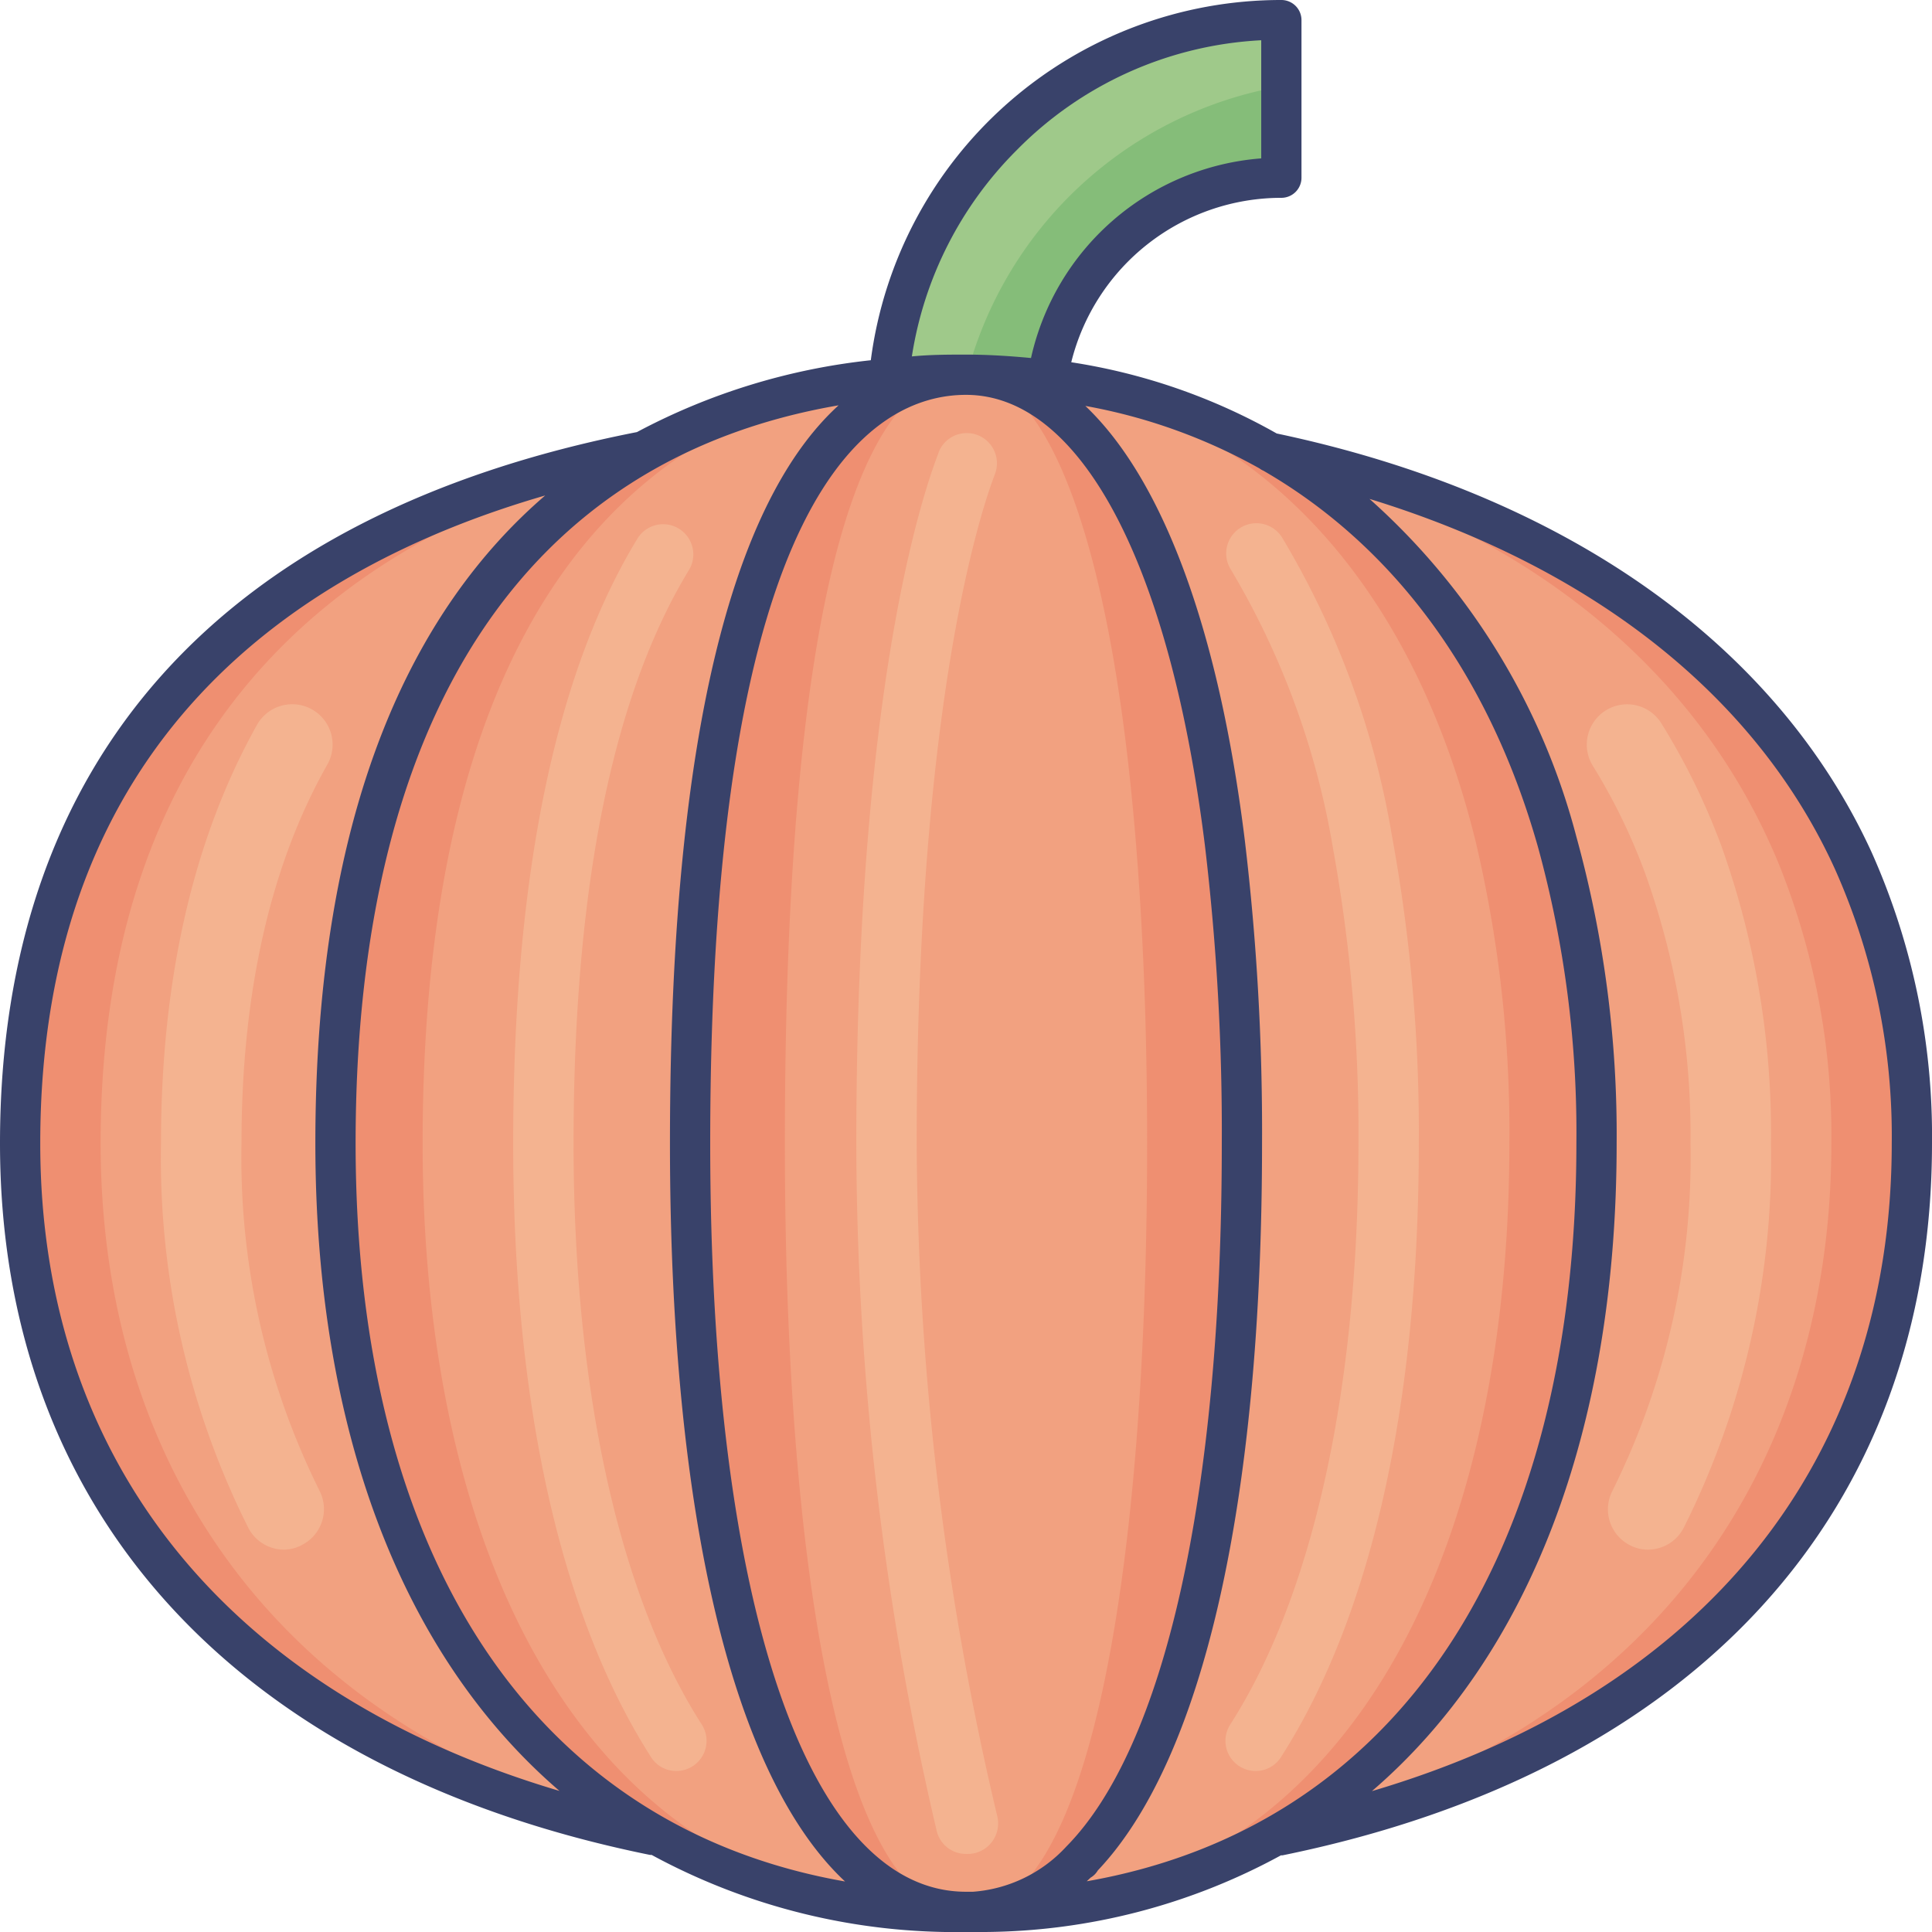 <svg id="Layer_1" data-name="Layer 1" xmlns="http://www.w3.org/2000/svg" viewBox="0 0 96 96"><defs><style>.cls-1{fill:#9fc98a;}.cls-2{fill:#85bd79;}.cls-3{fill:#ef8f71;}.cls-4{fill:#f2a180;}.cls-5{fill:#f4b390;}.cls-6{fill:#39426a;}</style></defs><title>pumpkin, fruit, vegetable, organic, food, healthy, fresh</title><path class="cls-1" d="M63.67,1V8.83a11.74,11.74,0,0,0-11.62,10l-4.06,0-3.83,0A19.6,19.6,0,0,1,63.67,1Z"/><path class="cls-2" d="M63.67,4.29V8.83a11.74,11.74,0,0,0-11.62,10l-4.06,0A19.61,19.61,0,0,1,63.67,4.29Z"/><path class="cls-3" d="M32,22.43C13.89,25.93,1,36.25,1,56.81c0,16.27,10,30,31.5,34.38l31,0h0C85.05,86.83,95,73.07,95,56.81a33.41,33.41,0,0,0-2.91-14C87.22,32.08,76.57,25.32,63.21,22.51Z"/><path class="cls-4" d="M33.32,22.43C16.79,25.93,5,36.25,5,56.81c0,16.27,9.1,30,28.82,34.38l28.38,0h0C81.9,86.83,91,73.07,91,56.81a36.08,36.08,0,0,0-2.66-14c-4.46-10.69-14.2-17.45-26.42-20.26Z"/><path class="cls-3" d="M79.33,56.81c0,20.78-9.51,37.71-30.41,38.16-.31,0-.61,0-.92,0C26.46,95,16.67,77.89,16.67,56.81c0-28,14-38.19,31.33-38.19,13.49,0,25,7.74,29.39,23.22A54.13,54.13,0,0,1,79.33,56.81Z"/><path class="cls-4" d="M75,56.81C75,77.59,66.8,94.52,48.79,95A7,7,0,0,1,48,95C29.44,95,21,77.89,21,56.81c0-28,12.08-38.19,27-38.19,11.63,0,21.53,7.74,25.33,23.22A62.62,62.62,0,0,1,75,56.81Z"/><path class="cls-3" d="M61.71,56.81c0,20.78-4.17,37.71-13.31,38.16a1.75,1.75,0,0,1-.4,0c-9.42,0-13.71-17.11-13.71-38.19,0-28,6.14-38.19,13.71-38.19,5.9,0,10.93,7.74,12.86,23.22A120.9,120.9,0,0,1,61.71,56.81Z"/><path class="cls-4" d="M57,56.81C57,77.59,54.27,94.52,48.26,95A.77.77,0,0,1,48,95c-6.19,0-9-17.11-9-38.19,0-28,4-38.19,9-38.19,3.88,0,7.18,7.74,8.44,23.22C56.8,46.22,57,51.21,57,56.81Z"/><path class="cls-5" d="M48,92.12A1.49,1.49,0,0,1,46.55,91a150.59,150.59,0,0,1-4-34.2c0-24.83,4-34,4.13-34.42a1.5,1.5,0,0,1,2.74,1.22c0,.08-3.87,9.16-3.87,33.2a147.27,147.27,0,0,0,4,33.43,1.52,1.52,0,0,1-1.07,1.84A1.64,1.64,0,0,1,48,92.12Z"/><path class="cls-5" d="M62.39,88a1.5,1.5,0,0,1-1.26-2.31C65.24,79.28,67.5,69,67.5,56.81a79.05,79.05,0,0,0-1.27-14.69A39.85,39.85,0,0,0,61.16,28.3a1.5,1.5,0,0,1,2.54-1.6,42.47,42.47,0,0,1,5.47,14.86A81.54,81.54,0,0,1,70.5,56.81c0,13-2.37,23.52-6.85,30.5A1.48,1.48,0,0,1,62.39,88Z"/><path class="cls-5" d="M33.61,88a1.48,1.48,0,0,1-1.26-.69c-4.48-7-6.85-17.53-6.85-30.5,0-13.24,2.09-23.37,6.2-30.09a1.5,1.5,0,0,1,2.56,1.56c-3.82,6.25-5.76,15.85-5.76,28.53,0,12.22,2.26,22.47,6.37,28.88A1.5,1.5,0,0,1,33.61,88Z"/><path class="cls-5" d="M14.11,77a2,2,0,0,1-1.77-1.08A41,41,0,0,1,8,56.81C8,48.65,9.61,41.66,12.78,36a2,2,0,1,1,3.48,2C13.43,43,12,49.35,12,56.81a37.18,37.18,0,0,0,3.88,17.27A2,2,0,0,1,15,76.77,1.9,1.9,0,0,1,14.11,77Z"/><path class="cls-5" d="M81.89,77a1.9,1.9,0,0,1-.92-.23,2,2,0,0,1-.85-2.69A37.18,37.18,0,0,0,84,56.81a38.39,38.39,0,0,0-2.23-13.35,29.33,29.33,0,0,0-2.62-5.4,2,2,0,1,1,3.4-2.12,33.54,33.54,0,0,1,3,6.14A42.39,42.39,0,0,1,88,56.81a41,41,0,0,1-4.34,19.11A2,2,0,0,1,81.89,77Z"/><path class="cls-6" d="M93,42.35C88.26,32,77.76,24.56,63.44,21.54A29.88,29.88,0,0,0,53.23,18,10.76,10.76,0,0,1,63.67,9.83a1,1,0,0,0,1-1V1a1,1,0,0,0-1-1,20.56,20.56,0,0,0-20.4,17.9,31.92,31.92,0,0,0-11.62,3.57C11,25.52,0,37.73,0,56.81,0,75.14,11.77,88,32.3,92.17h.08A31.64,31.64,0,0,0,48,96a9.23,9.23,0,0,0,.94,0,31.11,31.11,0,0,0,14.71-3.81h.08C84.24,88,96,75.13,96,56.81A34.55,34.55,0,0,0,93,42.35ZM54,93.48l.19-.18a1,1,0,0,0,.36-.36c5.2-5.49,8.16-18.19,8.16-36.13a122.07,122.07,0,0,0-.86-15.09c-1.3-10.49-4.09-17.91-7.92-21.55a27.71,27.71,0,0,1,8.66,3.11.86.86,0,0,0,.19.11C69.23,27.12,74,33.5,76.43,42.12a53.55,53.55,0,0,1,1.9,14.69C78.33,77.46,69.36,90.79,54,93.48ZM35.29,56.81c0-32.35,8-37.19,12.71-37.19C53.69,19.62,58.13,28,59.87,42a120.15,120.15,0,0,1,.84,14.84c0,17.54-2.87,30-7.73,34.92h0v0A7,7,0,0,1,48.35,94H48C40.16,94,35.29,79.75,35.29,56.81ZM50.53,7.45A18.36,18.36,0,0,1,62.67,2V7.87a12.72,12.72,0,0,0-11.44,9.92c-1.06-.1-2.13-.17-3.23-.17-.86,0-1.76,0-2.69.09A18.48,18.48,0,0,1,50.53,7.45ZM2,56.81c0-20,12.68-28.6,25.09-32.19C20.62,30.19,15.67,40,15.67,56.81c0,14.38,4.38,25.52,12.13,32.18C11.33,84.11,2,72.59,2,56.81Zm15.67,0c0-21.25,8.46-34,24-36.67-4.57,4.16-8.38,14.32-8.38,36.67,0,18.6,3.16,31.51,8.7,36.68C26.64,90.8,17.67,77.52,17.67,56.81ZM68.17,89c7.76-6.67,12.16-17.83,12.16-32.18a55.58,55.58,0,0,0-2-15.24A34,34,0,0,0,68.05,24.79c11.11,3.41,19.23,9.82,23.13,18.4A32.51,32.51,0,0,1,94,56.81C94,72.61,84.66,84.12,68.17,89Z"/></svg>
